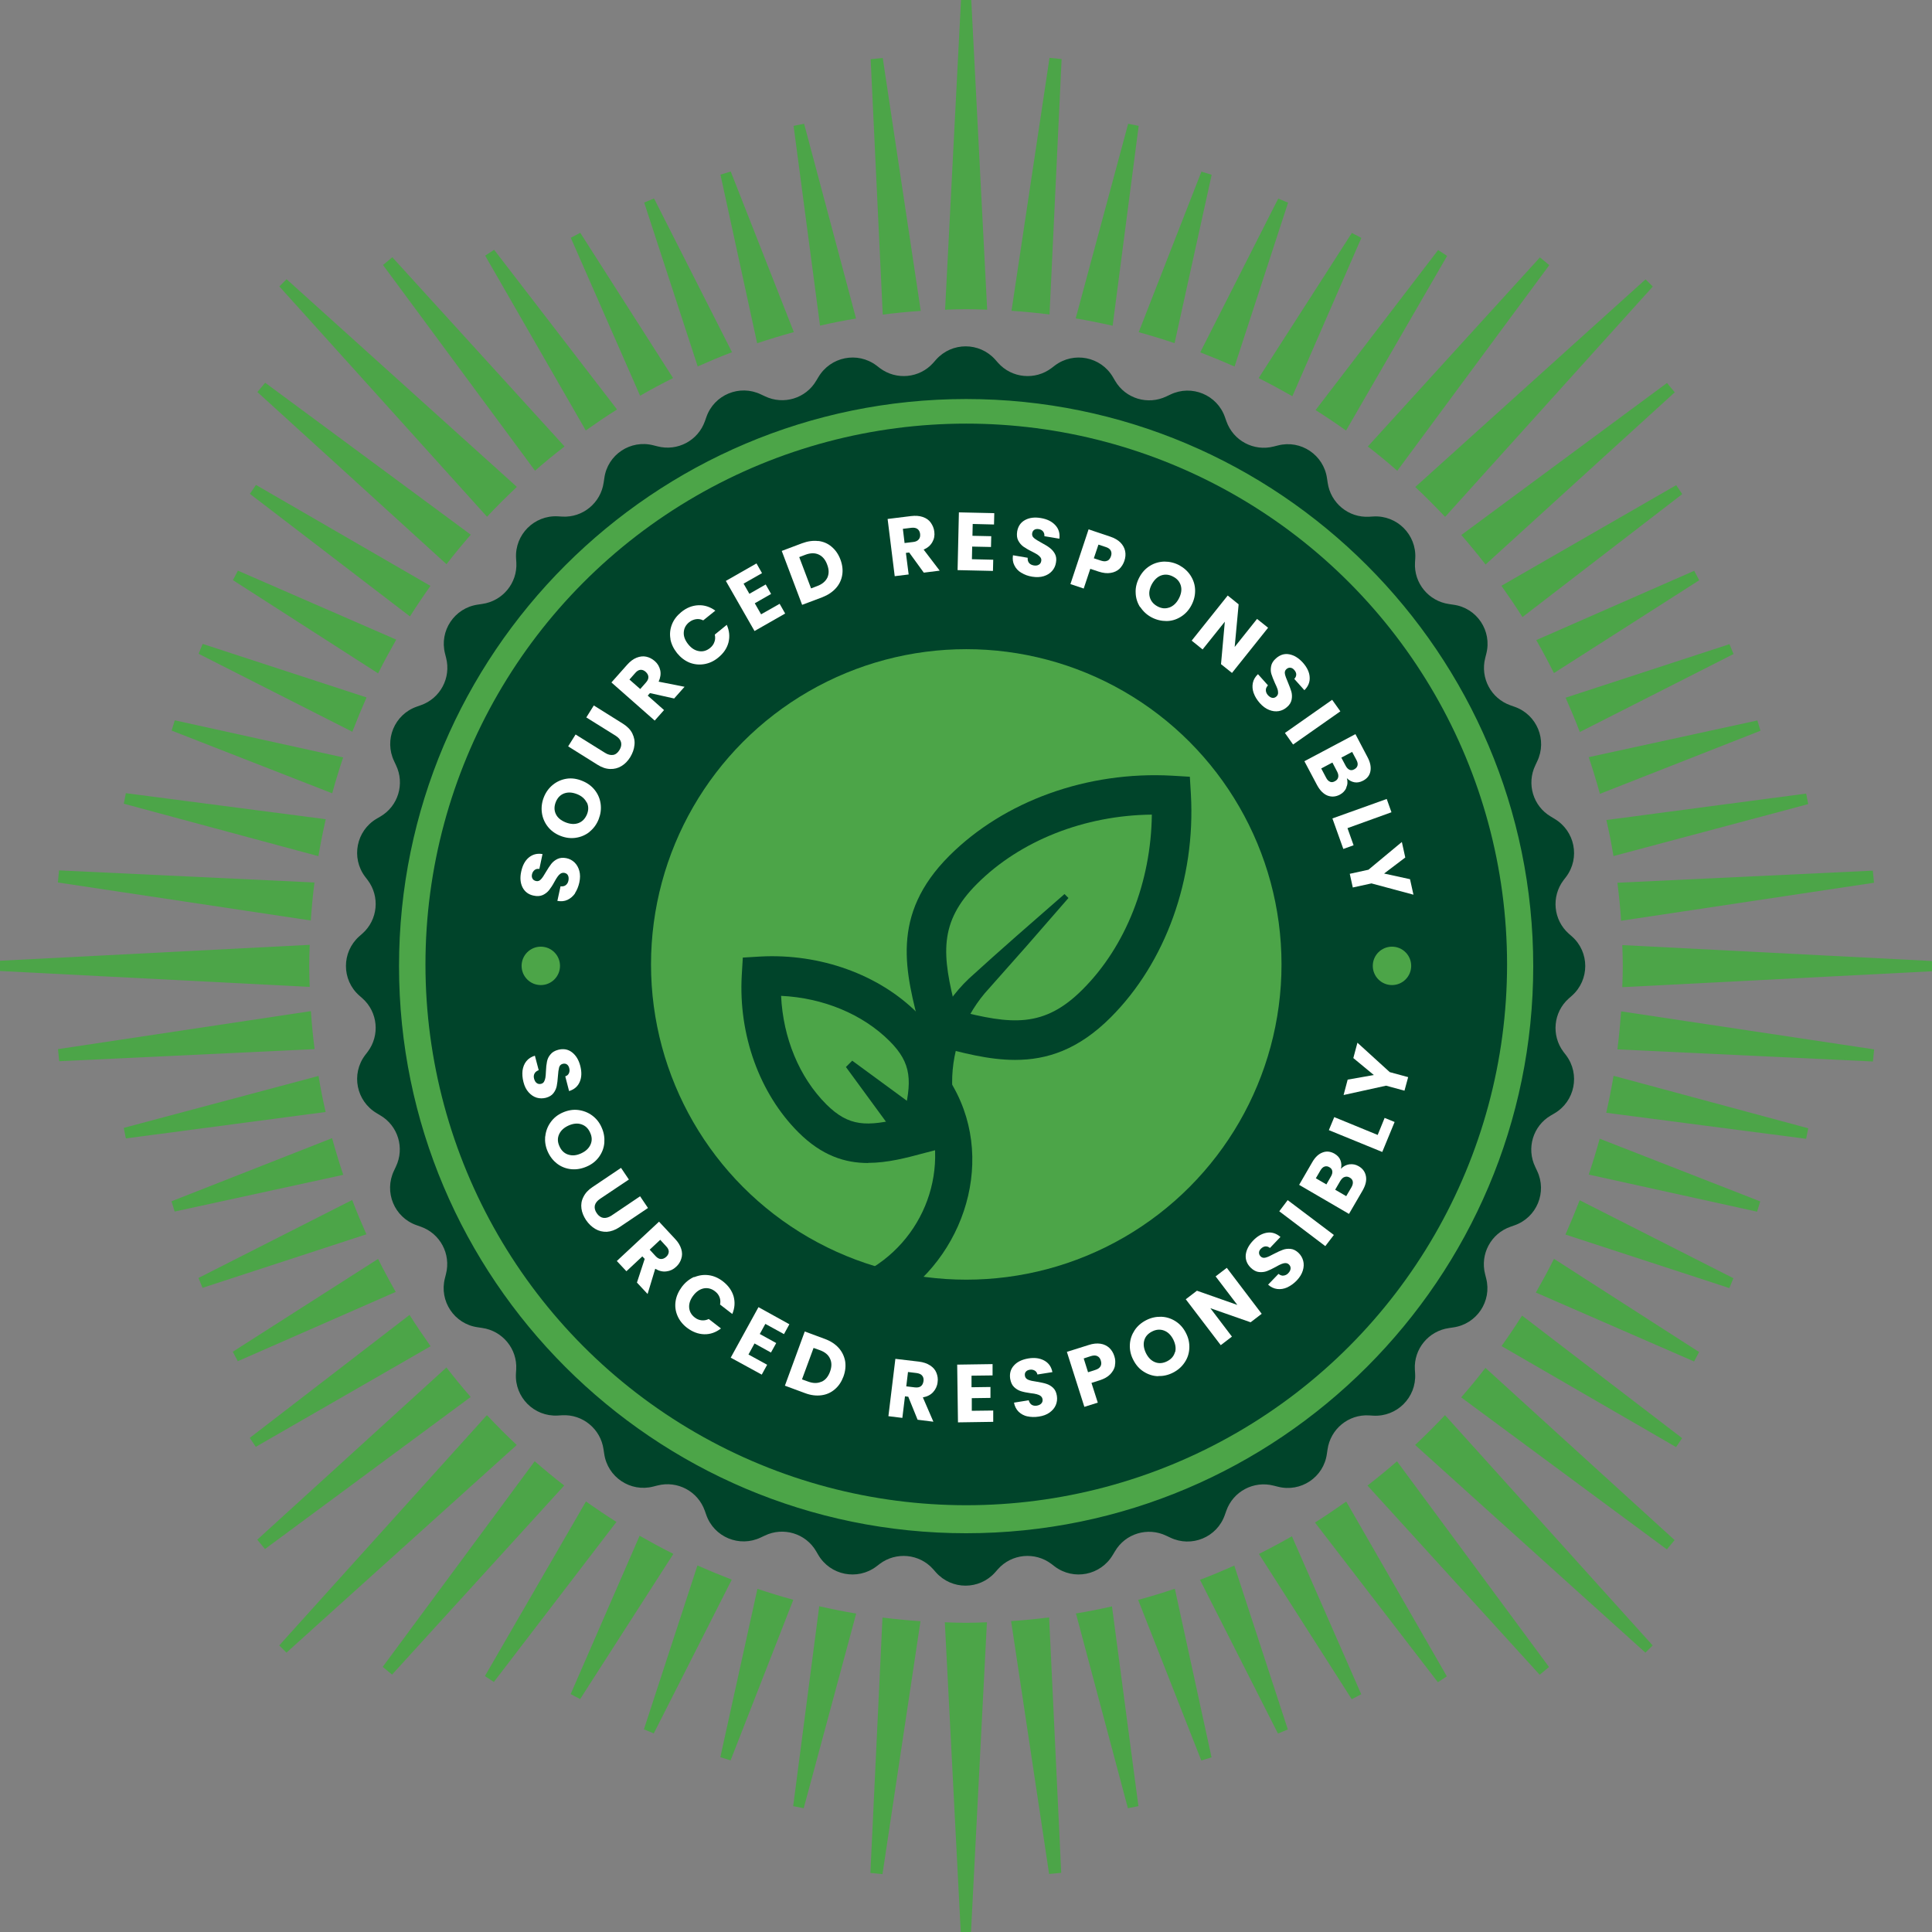 <?xml version="1.0" encoding="UTF-8"?><svg id="Layer_2" xmlns="http://www.w3.org/2000/svg" viewBox="0 0 146.9 146.9"><rect x="0" y="0" width="146.9" height="146.9" fill="#808080" stroke="none"/><defs><style>.cls-1{fill:#4ca548;}.cls-1,.cls-2,.cls-3{stroke-width:0px;}.cls-2{fill:#fff;}.cls-3{fill:#00442a;}</style></defs><g id="Layer_1-2"><circle class="cls-1" cx="73.47" cy="73.33" r="43.84"/><circle class="cls-3" cx="73.47" cy="73.33" r="41.12"/><path class="cls-3" d="m119.08,80.24l-.2-.26c-.94-1.25-.77-3.02.4-4.06l.25-.22h0c1.34-1.2,1.34-3.3,0-4.49h0s-.25-.22-.25-.22c-1.17-1.04-1.34-2.81-.4-4.06l.2-.26c1.08-1.44.67-3.49-.88-4.41h0l-.28-.17c-1.35-.79-1.86-2.49-1.18-3.9l.14-.3h0c.78-1.62-.02-3.56-1.72-4.15h0l-.31-.11c-1.48-.52-2.31-2.08-1.92-3.6l.08-.32h0c.45-1.74-.71-3.49-2.5-3.73h0l-.33-.05c-1.55-.22-2.68-1.59-2.59-3.15l.02-.33h0c.1-1.79-1.38-3.28-3.18-3.18h0l-.33.02c-1.56.09-2.93-1.04-3.15-2.59l-.05-.33c-.25-1.78-1.99-2.95-3.73-2.5h0l-.32.08c-1.52.39-3.08-.44-3.6-1.92l-.11-.31h0c-.59-1.7-2.53-2.5-4.15-1.72l-.3.14c-1.41.68-3.11.17-3.9-1.18l-.17-.29h0c-.91-1.55-2.97-1.96-4.41-.88h0l-.26.2c-1.25.94-3.02.77-4.06-.4l-.22-.25h0c-1.2-1.34-3.29-1.34-4.49,0h0s-.22.25-.22.25c-1.04,1.17-2.81,1.34-4.06.4l-.26-.2h0c-1.44-1.08-3.49-.67-4.41.88h0s-.17.28-.17.28c-.79,1.35-2.49,1.86-3.9,1.18l-.3-.14h0c-1.62-.78-3.56.02-4.15,1.72h0s-.11.31-.11.31c-.52,1.48-2.08,2.31-3.6,1.92l-.32-.08h0c-1.74-.45-3.49.71-3.73,2.5h0s-.05.33-.05.33c-.22,1.55-1.59,2.68-3.15,2.59l-.33-.02c-1.79-.1-3.28,1.38-3.18,3.18l.02.33c.09,1.56-1.04,2.93-2.59,3.15l-.33.05h0c-1.78.25-2.95,1.99-2.5,3.73h0s.08.32.08.32c.39,1.52-.44,3.08-1.92,3.6l-.31.11h0c-1.7.59-2.5,2.53-1.72,4.15h0s.14.3.14.3c.68,1.41.17,3.11-1.18,3.9l-.29.17h0c-1.55.91-1.96,2.97-.88,4.41h0s.2.26.2.26c.94,1.25.77,3.02-.4,4.06l-.25.22c-1.34,1.2-1.34,3.3,0,4.49h0l.25.22c1.17,1.04,1.34,2.81.4,4.06l-.2.26h0c-1.08,1.44-.67,3.49.88,4.41h0s.28.17.28.17c1.35.79,1.86,2.49,1.18,3.9l-.14.3h0c-.78,1.62.02,3.56,1.72,4.15h0l.31.11c1.48.52,2.31,2.08,1.92,3.6l-.08.32h0c-.45,1.74.72,3.49,2.5,3.73h0l.33.05c1.55.22,2.68,1.59,2.59,3.15l-.02.33h0c-.1,1.79,1.38,3.28,3.18,3.18h0l.33-.02c1.56-.09,2.93,1.04,3.15,2.59l.05.33h0c.25,1.78,1.99,2.95,3.73,2.5h0l.32-.08c1.52-.39,3.08.44,3.6,1.92l.11.31h0c.59,1.7,2.53,2.5,4.15,1.72h0l.3-.14c1.41-.68,3.11-.17,3.9,1.18l.17.29c.91,1.55,2.97,1.96,4.41.88h0s.26-.2.26-.2c1.25-.94,3.02-.77,4.06.4l.22.25h0c1.2,1.34,3.29,1.34,4.49,0h0s.22-.25.22-.25c1.04-1.17,2.81-1.34,4.06-.4l.26.2h0c1.44,1.08,3.49.67,4.41-.88h0s.17-.28.17-.28c.79-1.35,2.49-1.86,3.9-1.18l.3.14h0c1.62.78,3.56-.02,4.15-1.72h0s.11-.31.11-.31c.52-1.48,2.08-2.31,3.6-1.92l.32.08h0c1.74.45,3.49-.71,3.73-2.5h0s.05-.33.05-.33c.22-1.55,1.59-2.68,3.15-2.59l.33.02h0c1.79.1,3.28-1.38,3.18-3.18h0s-.02-.33-.02-.33c-.09-1.56,1.04-2.93,2.59-3.15l.33-.05h0c1.78-.25,2.95-1.99,2.5-3.73h0s-.08-.32-.08-.32c-.39-1.52.44-3.08,1.92-3.6l.31-.11c1.7-.59,2.5-2.53,1.72-4.15h0s-.14-.3-.14-.3c-.68-1.41-.17-3.11,1.18-3.9l.29-.17h0c1.55-.91,1.96-2.97.88-4.41h0Zm-45.62,36.34c-23.78,0-43.12-19.35-43.12-43.12s19.34-43.12,43.12-43.12,43.12,19.35,43.12,43.12-19.35,43.12-43.12,43.12Z"/><circle class="cls-1" cx="73.47" cy="73.33" r="23.97"/><circle class="cls-1" cx="105.84" cy="73.44" r="1.46"/><circle class="cls-1" cx="41.12" cy="73.44" r="1.46"/><path class="cls-3" d="m63.45,98.14l2.05-1.28c4.82-2.4,6.96-8.15,4.71-13.1-.02-.06-.12-.28-.14-.34-.31-1.2-.08-.34-.15-.61,0-.05.01-.16.01-.2.17-3.06,1.52-6.1,3.74-8.2,2.42-2.21,4.83-4.3,7.27-6.43l.3.3-3.18,3.65-3.19,3.6c-1.7,2.03-2.6,4.64-2.46,7.27-.07-.26.15.6-.15-.59.04.07.18.33.22.41,3.38,5.95.56,13.69-5.39,16.79,0,0-2.06,1.27-2.06,1.27l-1.58-2.55h0Z"/><path class="cls-3" d="m77.18,80.59c-2.01,0-4.02-.54-6.09-1.09l-.84-.22-.22-.84c-1.21-4.55-2.36-8.85,2.14-13.36,4.18-4.18,10.51-6.46,16.96-6.1l1.34.08.08,1.34c.36,6.44-1.92,12.78-6.1,16.96-2.46,2.46-4.85,3.23-7.26,3.23Zm-4.48-3.77c4.2,1.09,6.68,1.36,9.62-1.59,3.29-3.29,5.2-8.18,5.26-13.29-5.11.05-10,1.97-13.29,5.26-2.94,2.94-2.67,5.42-1.59,9.62Z"/><path class="cls-3" d="m66,88.43c-1.74,0-3.51-.55-5.3-2.34-2.95-2.95-4.56-7.41-4.3-11.94l.08-1.34,1.34-.08c4.53-.24,9,1.36,11.94,4.3,3.27,3.27,2.41,6.47,1.59,9.58l-.22.84-.84.22c-1.41.38-2.83.75-4.28.75Zm-6.61-12.71c.15,3.19,1.38,6.19,3.44,8.25,1.71,1.7,3.06,1.72,5.84,1.03.69-2.78.68-4.13-1.03-5.84-2.05-2.05-5.06-3.29-8.25-3.44Z"/><polygon class="cls-3" points="68.83 87.29 64.32 81.13 64.8 80.65 70.96 85.17 68.83 87.29 68.83 87.29"/><path class="cls-2" d="m39.73,81.4c.04-.27.13-.51.29-.71.16-.2.38-.34.65-.42l.29,1.1c-.15.06-.26.14-.32.26-.06.11-.07.25-.03.39.04.15.11.27.2.33.09.07.2.09.33.06.11-.03.18-.08.23-.17.05-.09.08-.19.1-.3.02-.11.03-.27.04-.48.01-.3.04-.54.08-.74.04-.2.12-.38.26-.54.13-.17.33-.29.6-.36.39-.1.74-.04,1.04.19.3.23.51.57.63,1.03.12.47.11.87-.04,1.22s-.42.58-.81.7l-.29-1.12c.13-.04.23-.12.28-.24.05-.11.06-.24.02-.39-.03-.12-.09-.22-.18-.28-.09-.06-.19-.07-.32-.04-.14.04-.23.13-.27.28-.04.15-.07.37-.09.67-.02.3-.05.54-.09.74-.04.19-.12.37-.25.54-.13.17-.32.28-.57.35-.24.06-.48.06-.71-.01-.23-.07-.43-.21-.61-.41-.18-.2-.31-.46-.39-.78-.08-.31-.1-.6-.07-.87Z"/><path class="cls-2" d="m41.46,86.41c.04-.39.17-.75.4-1.07.23-.33.54-.58.93-.75.39-.17.79-.24,1.18-.19.39.05.75.19,1.06.42s.56.54.72.92c.17.38.23.76.2,1.15s-.17.75-.4,1.07c-.23.32-.54.57-.94.74-.39.17-.79.24-1.18.2-.39-.04-.75-.18-1.06-.41-.31-.24-.55-.54-.72-.92-.17-.38-.23-.76-.2-1.15Zm1.75,1.38c.3.1.62.07.97-.09.35-.16.59-.38.72-.67.13-.29.12-.59-.03-.91-.14-.32-.36-.53-.66-.63-.29-.1-.62-.07-.98.09-.35.16-.59.38-.72.67-.13.29-.12.59.03.91.14.32.36.53.66.63Z"/><path class="cls-2" d="m47.81,89.69l-2.18,1.46c-.22.15-.35.31-.4.5-.04.19,0,.38.14.59.14.21.31.33.5.36s.4-.03.62-.17l2.18-1.47.6.89-2.17,1.46c-.33.22-.65.33-.96.35-.32.01-.61-.06-.88-.22-.27-.16-.5-.38-.7-.67-.19-.29-.31-.58-.35-.88-.04-.3,0-.59.15-.88.14-.29.37-.54.69-.75l2.17-1.46.6.89Z"/><path class="cls-2" d="m48.43,97.52l.59-1.8-.18-.19-1.21,1.13-.73-.78,3.21-2.99,1.22,1.31c.24.25.39.51.47.77.08.26.08.51,0,.74-.07.23-.2.44-.39.61-.21.2-.46.32-.74.35-.28.04-.56-.03-.85-.2l-.58,1.92-.82-.88Zm.97-2.5l.45.49c.13.14.27.22.41.22.14,0,.27-.05.4-.17.12-.11.18-.24.19-.38,0-.14-.06-.28-.2-.42l-.45-.49-.79.74Z"/><path class="cls-2" d="m52.79,97.11c.36-.15.72-.2,1.1-.15.38.05.74.21,1.08.47.41.32.68.7.81,1.14.12.44.09.89-.1,1.34l-.93-.72c.04-.2.03-.38-.04-.56s-.18-.32-.35-.45c-.26-.2-.54-.27-.84-.22-.3.06-.57.24-.8.54-.23.3-.34.61-.32.91s.16.56.42.76c.16.13.34.2.52.22.19.02.37-.01.55-.1l.93.72c-.39.3-.81.45-1.27.44-.46-.01-.9-.18-1.31-.49-.34-.26-.58-.57-.73-.92s-.2-.72-.14-1.11c.06-.38.22-.74.48-1.09.26-.34.57-.59.93-.75Z"/><path class="cls-2" d="m58.2,100.65l-.43.78,1.25.69-.4.72-1.25-.69-.46.84,1.42.78-.41.75-2.36-1.29,2.11-3.84,2.35,1.3-.41.75-1.42-.78Z"/><path class="cls-2" d="m63.77,102.49c.26.29.42.63.49,1,.06.38.02.77-.13,1.18-.15.4-.37.73-.66.97-.29.25-.63.4-1.02.45-.39.05-.8,0-1.23-.16l-1.54-.57,1.51-4.12,1.54.57c.43.16.78.39,1.04.68Zm-1.3,2.57c.29-.13.5-.38.64-.76.14-.38.14-.71,0-1-.13-.29-.39-.5-.77-.64l-.48-.17-.88,2.39.47.17c.38.14.71.14,1,.01Z"/><path class="cls-2" d="m69.77,107.95l-.71-1.75-.25-.03-.2,1.64-1.06-.13.53-4.36,1.78.21c.34.04.63.14.86.29.23.15.39.33.48.56s.13.46.09.72c-.03.29-.15.54-.34.75s-.45.34-.78.4l.8,1.85-1.2-.15Zm-.87-2.54l.66.08c.19.02.35,0,.46-.09.11-.08.17-.21.2-.39.02-.17-.01-.3-.1-.41-.08-.11-.23-.17-.42-.2l-.66-.08-.13,1.08Z"/><path class="cls-2" d="m73.87,104.59v.89s1.44-.02,1.44-.02v.83s-1.42.02-1.42.02v.96s1.63-.02,1.63-.02v.86s-2.68.04-2.68.04l-.06-4.39,2.69-.04v.86s-1.61.02-1.61.02Z"/><path class="cls-2" d="m78.13,107.7c-.27-.06-.49-.18-.68-.36-.18-.18-.3-.41-.35-.69l1.12-.18c.04.16.12.27.22.34.11.07.24.09.39.07.16-.03.27-.08.35-.17.08-.09.11-.19.09-.32-.02-.11-.07-.19-.15-.25-.08-.06-.18-.1-.29-.13-.11-.03-.27-.06-.47-.08-.29-.04-.54-.09-.73-.15-.19-.06-.36-.16-.52-.31-.16-.15-.25-.36-.3-.63-.06-.4.03-.74.29-1.02.25-.28.62-.45,1.09-.53.48-.08.88-.02,1.21.16.33.18.54.47.62.88l-1.14.18c-.03-.14-.1-.24-.21-.3-.11-.06-.24-.09-.38-.06-.13.02-.22.07-.29.15-.07.08-.09.18-.07.31.02.14.11.24.25.3.14.06.36.11.66.15.29.05.54.1.72.16.19.06.36.16.51.3.15.14.25.35.29.61.04.25.01.48-.08.7-.09.22-.25.41-.47.57-.22.16-.49.26-.82.31-.32.05-.61.04-.88-.02Z"/><path class="cls-2" d="m84.78,103.84c-.05.24-.17.45-.36.65s-.46.35-.8.46l-.63.2.48,1.5-1.02.32-1.33-4.18,1.65-.52c.33-.11.63-.14.9-.1.27.04.49.15.67.31.18.17.31.38.39.64.08.24.09.48.04.72Zm-1.1.04c.07-.12.07-.27.02-.43-.05-.17-.14-.28-.27-.34-.12-.06-.28-.06-.48,0l-.55.18.33,1.05.56-.18c.19-.06.32-.15.39-.28Z"/><path class="cls-2" d="m88.06,104.64c-.39-.01-.76-.13-1.09-.34-.34-.21-.6-.51-.8-.9-.2-.38-.28-.77-.26-1.17.02-.4.15-.76.36-1.08s.51-.58.88-.77c.37-.19.75-.27,1.14-.26.39.01.76.13,1.09.34.33.21.6.51.79.89.2.38.28.77.26,1.17-.02.4-.14.76-.36,1.08-.22.33-.51.58-.88.77-.37.19-.75.27-1.14.26Zm1.29-1.82c.08-.3.03-.62-.14-.97-.18-.35-.41-.57-.7-.68s-.6-.09-.91.07c-.32.16-.52.39-.6.69-.08.3-.03.62.14.97.18.35.41.57.7.68.29.11.6.08.91-.08.31-.16.51-.39.59-.7Z"/><path class="cls-2" d="m95.94,99.89l-.85.65-3.06-1.07,1.64,2.16-.85.65-2.66-3.49.85-.65,3.07,1.08-1.65-2.17.85-.65,2.65,3.49Z"/><path class="cls-2" d="m97.87,97.89c-.25.11-.5.15-.75.12-.25-.03-.49-.14-.7-.33l.79-.82c.13.1.26.15.39.13s.25-.07.35-.18c.11-.11.17-.23.18-.35.01-.12-.03-.22-.12-.31-.08-.08-.17-.11-.27-.11s-.21.03-.31.07c-.11.04-.25.12-.43.22-.26.14-.48.25-.67.32-.19.07-.39.09-.6.07-.21-.02-.42-.13-.62-.32-.29-.28-.42-.61-.39-.98.04-.37.22-.73.55-1.08.33-.35.69-.55,1.06-.61.37-.06.71.05,1.03.32l-.8.84c-.11-.09-.22-.13-.35-.12-.12.01-.24.08-.34.18-.09.09-.14.19-.14.3,0,.11.04.2.13.29.1.1.23.12.38.08.15-.04.35-.13.62-.28.27-.14.49-.24.68-.31.19-.07.38-.09.59-.07.21.02.41.12.6.3.18.17.3.38.36.61.06.23.05.48-.03.74-.08.26-.23.51-.46.75-.22.23-.46.4-.71.52Z"/><path class="cls-2" d="m97.92,91.26l3.5,2.64-.65.85-3.5-2.65.64-.85Z"/><path class="cls-2" d="m102.6,88.53c.25-.03.48.01.7.14.32.18.5.44.56.77.06.33-.03.69-.26,1.09l-1.03,1.77-3.79-2.21.99-1.71c.22-.39.49-.64.79-.75.3-.12.61-.08.91.09.22.13.38.3.45.5.08.2.09.42.04.65.17-.19.39-.3.63-.34Zm-1.75,1.53l.35-.61c.09-.15.12-.29.1-.41s-.09-.22-.22-.29c-.13-.08-.25-.09-.37-.05-.12.04-.22.14-.31.29l-.35.6.79.46Zm2.01-.22c-.02-.12-.1-.23-.23-.3-.13-.08-.26-.09-.39-.05-.13.04-.23.14-.33.3l-.39.67.84.49.4-.68c.09-.16.12-.3.1-.42Z"/><path class="cls-2" d="m104.75,86.3l.53-1.3.76.31-.94,2.28-4.06-1.66.41-.99,3.29,1.35Z"/><path class="cls-2" d="m103.22,79.29l2.45,2.23,1.4.38-.28,1.03-1.4-.38-3.23.71.31-1.17,1.99-.35-1.56-1.29.31-1.16Z"/><path class="cls-2" d="m43.73,67.92c-.16.23-.35.39-.58.5-.23.11-.49.13-.77.08l.24-1.11c.16.02.3-.01.4-.09.1-.08.17-.19.2-.34.03-.15.02-.29-.03-.39-.05-.11-.14-.17-.27-.2-.11-.02-.2,0-.29.05-.09.06-.16.13-.23.23-.07.09-.15.23-.25.41-.14.26-.28.47-.4.62s-.28.28-.47.37c-.2.09-.43.11-.7.05-.4-.08-.68-.3-.85-.63-.17-.34-.2-.74-.1-1.2.1-.47.29-.83.58-1.07s.64-.33,1.04-.26l-.24,1.13c-.14-.02-.26,0-.36.08-.1.08-.17.19-.2.33-.03.13-.01.24.04.33s.14.15.27.18c.14.03.26-.01.37-.13.11-.11.23-.3.38-.56.15-.26.29-.46.41-.62.12-.15.28-.28.47-.37.19-.09.41-.11.67-.06.25.05.45.16.63.33.17.17.29.38.36.64.07.26.07.55,0,.88-.07.31-.18.58-.33.81Z"/><path class="cls-2" d="m44.84,63.24c-.31.25-.66.4-1.05.46-.39.06-.79.01-1.19-.15-.4-.16-.72-.4-.96-.71-.24-.31-.39-.67-.44-1.06-.05-.39,0-.78.15-1.16.15-.38.38-.7.69-.95.31-.25.66-.4,1.04-.46.39-.06.79,0,1.18.16.4.16.72.39.97.71s.39.67.44,1.05c.05.39,0,.77-.15,1.16-.15.38-.38.7-.69.95Zm-.23-2.22c-.14-.28-.38-.5-.74-.64-.36-.14-.68-.16-.98-.05-.29.11-.5.33-.63.65-.13.33-.13.63,0,.91.13.28.38.49.75.64.36.14.69.16.98.05s.5-.33.64-.66c.13-.32.13-.63-.01-.91Z"/><path class="cls-2" d="m43.77,55.85l2.23,1.39c.22.14.43.19.62.16.19-.03.35-.16.48-.37.13-.21.17-.41.12-.6s-.19-.35-.41-.49l-2.23-1.39.57-.91,2.22,1.39c.33.21.57.45.71.74.14.29.2.58.16.89-.03.31-.14.61-.32.91-.18.29-.4.52-.67.68-.26.16-.55.23-.86.22-.32-.01-.64-.12-.97-.33l-2.22-1.39.57-.91Z"/><path class="cls-2" d="m51.26,53.11l-1.84-.41-.17.19,1.24,1.1-.71.8-3.29-2.9,1.19-1.34c.23-.26.47-.44.72-.54s.5-.13.73-.08c.24.05.45.16.65.33.22.19.36.43.42.7.06.27.02.56-.12.87l1.97.39-.8.9Zm-2.58-.72l.44-.5c.13-.15.19-.29.18-.43s-.08-.26-.21-.38c-.12-.11-.26-.16-.39-.15-.14.01-.27.09-.4.24l-.44.5.82.72Z"/><path class="cls-2" d="m50.98,48.59c-.07-.38-.03-.75.11-1.11.14-.36.38-.67.71-.94.4-.33.84-.5,1.3-.52s.89.12,1.29.41l-.92.74c-.18-.09-.37-.12-.55-.09-.18.03-.36.1-.52.23-.26.21-.39.46-.41.77s.1.61.34.91c.24.3.51.47.82.52.3.05.58-.03.84-.24.16-.13.27-.28.33-.46.07-.17.07-.36.03-.56l.91-.74c.2.45.24.89.13,1.34-.12.45-.38.83-.79,1.16-.33.27-.69.43-1.07.49-.38.06-.75.02-1.11-.12-.36-.15-.67-.39-.94-.72-.27-.34-.44-.7-.51-1.08Z"/><path class="cls-2" d="m56.54,44.38l.44.77,1.24-.71.41.72-1.24.71.48.84,1.41-.8.42.74-2.33,1.33-2.18-3.81,2.33-1.33.42.74-1.41.8Z"/><path class="cls-2" d="m62.21,41.13c.39.05.73.19,1.02.44.29.24.52.57.67.97.15.4.2.79.14,1.17-.06.38-.22.72-.48,1.01-.26.29-.6.52-1.03.69l-1.54.58-1.55-4.1,1.54-.58c.43-.16.84-.22,1.23-.17Zm.7,2.79c.13-.29.13-.62-.02-1-.14-.38-.36-.63-.65-.76-.29-.13-.62-.12-1,.02l-.47.18.9,2.38.47-.18c.38-.14.63-.36.77-.64Z"/><path class="cls-2" d="m70.24,43.54l-1.11-1.53-.25.03.21,1.64-1.06.13-.54-4.35,1.78-.22c.34-.04.64-.02.9.07s.46.23.6.43.24.42.27.68c.04.29-.01.56-.15.8-.14.25-.36.44-.66.57l1.22,1.6-1.2.15Zm-1.46-2.25l.66-.08c.19-.02.33-.09.42-.2s.12-.25.1-.42c-.02-.16-.09-.29-.2-.37-.11-.08-.26-.11-.45-.09l-.66.08.13,1.08Z"/><path class="cls-2" d="m73.96,39.85l-.02.89,1.43.03-.02.82-1.43-.03-.02.96,1.62.04-.02.85-2.69-.06.1-4.39,2.69.06-.02.86-1.62-.04Z"/><path class="cls-2" d="m77.65,43.55c-.23-.14-.41-.33-.52-.56-.12-.23-.15-.48-.11-.77l1.12.19c-.01.16.02.29.1.39.08.1.2.16.35.19.16.03.29.01.39-.05.1-.05.17-.15.19-.28.02-.11,0-.2-.06-.28-.06-.08-.14-.15-.24-.22-.1-.06-.24-.14-.42-.23-.27-.13-.48-.26-.64-.37-.16-.12-.29-.27-.39-.46-.1-.19-.12-.42-.08-.69.07-.4.27-.69.6-.87.33-.18.73-.23,1.2-.15.48.08.84.26,1.1.54s.36.62.31,1.03l-1.14-.19c.01-.14-.02-.26-.1-.36-.08-.1-.2-.16-.34-.18-.13-.02-.24,0-.32.05-.09.05-.15.15-.17.27-.02.14.02.26.14.36.12.1.31.22.57.36.26.14.48.27.63.39.16.12.29.27.39.45.1.19.13.41.08.67-.04.25-.14.46-.3.64-.16.18-.37.31-.63.39-.26.08-.55.09-.87.04-.32-.05-.59-.15-.83-.3Z"/><path class="cls-2" d="m85.12,43.25c-.18.16-.4.27-.67.31-.27.05-.58.01-.92-.1l-.63-.21-.5,1.5-1.01-.34,1.38-4.16,1.64.55c.33.11.59.26.78.45.19.19.31.41.36.65.05.24.03.49-.06.75-.08.24-.21.44-.38.61Zm-.92-.61c.12-.06.21-.17.27-.34.06-.17.05-.31-.01-.43-.06-.12-.19-.22-.39-.28l-.55-.18-.35,1.04.55.18c.19.06.35.07.48,0Z"/><path class="cls-2" d="m86.69,46.17c-.21-.33-.33-.7-.34-1.1-.02-.4.08-.79.28-1.17.2-.38.47-.67.81-.88.34-.21.71-.31,1.1-.32.39,0,.77.09,1.13.28.36.2.65.46.86.79.21.33.33.69.34,1.09s-.08.78-.28,1.16c-.2.38-.47.67-.81.88-.34.21-.7.32-1.09.32s-.77-.09-1.13-.28-.65-.46-.86-.79Zm2.23.02c.29-.11.53-.33.71-.67.18-.34.24-.67.16-.97-.08-.3-.27-.54-.58-.7-.31-.17-.62-.2-.91-.1-.29.1-.53.33-.72.67-.18.34-.24.66-.16.97.08.3.27.54.58.71.31.17.61.2.91.09Z"/><path class="cls-2" d="m93.68,51.17l-.84-.67.29-3.23-1.69,2.11-.83-.67,2.74-3.43.83.67-.3,3.24,1.7-2.13.84.67-2.74,3.43Z"/><path class="cls-2" d="m95.32,52.69c-.09-.26-.11-.51-.06-.76.05-.25.18-.47.39-.67l.76.85c-.11.12-.17.25-.16.37,0,.13.05.25.15.37.11.12.22.19.33.21.11.02.22-.01.32-.1.08-.07.12-.16.13-.26,0-.1-.01-.21-.05-.32s-.1-.26-.19-.44c-.12-.27-.21-.5-.27-.69s-.06-.39-.02-.6c.04-.21.16-.41.37-.59.3-.27.64-.38,1.01-.31.37.07.71.28,1.03.63.32.36.5.73.52,1.1.03.38-.11.71-.4,1l-.77-.86c.1-.1.15-.21.15-.34,0-.12-.06-.24-.16-.35-.09-.1-.18-.15-.29-.16-.1-.01-.2.02-.3.11-.11.1-.14.22-.11.37.03.15.11.36.23.64.12.28.2.51.26.7.05.19.06.39.02.6-.04.21-.15.4-.35.57-.19.17-.4.27-.63.31-.24.04-.48.01-.73-.09-.25-.1-.49-.27-.71-.52-.21-.24-.37-.49-.46-.75Z"/><path class="cls-2" d="m101.91,54.09l-3.59,2.52-.62-.88,3.59-2.52.62.87Z"/><path class="cls-2" d="m102.37,59.9c-.1.23-.27.4-.49.52-.32.17-.64.19-.95.07-.31-.13-.57-.39-.79-.8l-.96-1.81,3.88-2.06.92,1.75c.21.39.28.75.22,1.07-.06.32-.25.56-.56.72-.23.12-.45.16-.66.12-.21-.04-.4-.14-.57-.31.07.25.06.49-.05.72Zm-1.25-.46c.12.05.24.04.38-.04.14-.07.22-.17.25-.3.03-.13,0-.28-.08-.43l-.36-.69-.85.45.37.7c.08.16.18.26.3.31Zm.87-1.83l.33.62c.08.15.18.25.29.3.11.05.23.04.37-.04s.21-.17.24-.29c.03-.12,0-.26-.08-.41l-.33-.62-.81.43Z"/><path class="cls-2" d="m102.45,62.95l.47,1.32-.78.28-.83-2.32,4.13-1.48.36,1.01-3.35,1.21Z"/><path class="cls-2" d="m107.48,68.03l-3.2-.86-1.42.31-.23-1.04,1.42-.31,2.54-2.11.26,1.18-1.61,1.22,1.97.43.26,1.17Z"/><path class="cls-1" d="m73.45,123.39c-.54,0-1.07-.02-1.61-.04l1.21,23.55h.78l1.21-23.55c-.53.02-1.06.04-1.59.04Z"/><path class="cls-1" d="m76.88,123.26l2.89,19.23.92-.09-.92-19.42c-.96.12-1.92.22-2.89.28Z"/><path class="cls-1" d="m81.81,122.68l3.95,14.81.8-.16-2.01-15.19c-.91.21-1.82.39-2.74.54Z"/><path class="cls-1" d="m91.24,120.12l5.93,11.69.75-.31-4.07-12.46c-.86.38-1.73.75-2.61,1.08Z"/><path class="cls-1" d="m86.54,121.65l4.8,12.21.78-.24-2.79-12.82c-.92.31-1.85.59-2.79.85Z"/><path class="cls-1" d="m95.72,118.15l7.06,11.05.72-.38-5.27-12.01c-.82.47-1.66.92-2.5,1.34Z"/><path class="cls-1" d="m99.98,115.76l9.35,12.15.68-.45-7.65-13.29c-.78.55-1.57,1.09-2.38,1.6Z"/><path class="cls-1" d="m103.98,112.96l13.09,14.38.71-.59-11.56-15.64c-.73.64-1.48,1.25-2.25,1.85Z"/><path class="cls-1" d="m109.86,107.61c-.73.78-1.49,1.53-2.26,2.26l17.51,15.79.55-.55-15.79-17.51Z"/><path class="cls-1" d="m112.95,104c-.59.77-1.21,1.52-1.85,2.25l15.64,11.56.59-.71-14.38-13.09Z"/><path class="cls-1" d="m115.73,100.03c-.5.79-1.02,1.56-1.56,2.32l13.27,7.68.46-.68-12.17-9.32Z"/><path class="cls-1" d="m118.16,95.71c-.43.87-.9,1.72-1.38,2.57l12.03,5.24.38-.72-11.04-7.09Z"/><path class="cls-1" d="m120.11,91.26c-.34.88-.7,1.75-1.08,2.61l12.46,4.07.31-.75-11.69-5.93Z"/><path class="cls-1" d="m121.63,86.59c-.25.92-.53,1.82-.83,2.72l12.8,2.82.24-.78-12.21-4.77Z"/><path class="cls-1" d="m122.69,81.79c-.16.95-.35,1.89-.56,2.82l15.2,1.98.16-.8-14.8-3.99Z"/><path class="cls-1" d="m123.26,76.9c-.07.97-.16,1.94-.28,2.89l19.43.92.09-.92-19.23-2.89Z"/><path class="cls-1" d="m123.35,71.86c.02.53.04,1.06.04,1.59s-.02,1.07-.04,1.61l23.55-1.21v-.78l-23.55-1.21Z"/><path class="cls-1" d="m123.26,70.01l19.23-2.89-.09-.92-19.42.92c.12.96.22,1.92.28,2.89Z"/><path class="cls-1" d="m122.68,65.09l14.81-3.95-.16-.8-15.19,2.01c.21.91.39,1.82.54,2.74Z"/><path class="cls-1" d="m121.65,60.36l12.21-4.8-.24-.78-12.82,2.79c.31.92.59,1.85.85,2.79Z"/><path class="cls-1" d="m120.12,55.66l11.69-5.93-.31-.75-12.46,4.07c.38.86.75,1.73,1.08,2.61Z"/><path class="cls-1" d="m118.15,51.18l11.05-7.06-.38-.72-12.01,5.27c.47.82.92,1.66,1.34,2.5Z"/><path class="cls-1" d="m115.76,46.92l12.15-9.35-.46-.68-13.29,7.65c.55.78,1.09,1.57,1.6,2.38Z"/><path class="cls-1" d="m112.96,42.92l14.38-13.09-.59-.71-15.64,11.56c.64.73,1.25,1.48,1.85,2.25Z"/><path class="cls-1" d="m109.88,39.3l15.79-17.51-.55-.55-17.51,15.79c.78.73,1.53,1.49,2.26,2.26Z"/><path class="cls-1" d="m106.24,35.8l11.56-15.64-.71-.59-13.09,14.38c.77.59,1.52,1.21,2.25,1.85Z"/><path class="cls-1" d="m102.35,32.73l7.68-13.27-.68-.45-9.32,12.17c.79.5,1.56,1.02,2.32,1.56Z"/><path class="cls-1" d="m98.27,30.12l5.24-12.03-.72-.38-7.09,11.04c.87.43,1.72.9,2.57,1.38Z"/><path class="cls-1" d="m93.87,27.87l4.07-12.46-.75-.31-5.93,11.69c.88.34,1.75.7,2.61,1.08Z"/><path class="cls-1" d="m89.31,26.09l2.82-12.8-.78-.24-4.77,12.21c.92.25,1.82.53,2.72.83Z"/><path class="cls-1" d="m84.6,24.77l1.98-15.2-.8-.16-3.99,14.8c.95.16,1.89.35,2.82.56Z"/><path class="cls-1" d="m79.8,23.92l.92-19.43-.92-.09-2.89,19.23c.97.07,1.94.16,2.89.28Z"/><path class="cls-1" d="m73.45,23.51c.54,0,1.07.02,1.61.04l-1.21-23.55h-.78l-1.21,23.55c.53-.02,1.06-.04,1.59-.04Z"/><path class="cls-1" d="m70.01,23.64l-2.89-19.23-.92.09.92,19.42c.96-.12,1.92-.22,2.89-.28Z"/><path class="cls-1" d="m65.09,24.22l-3.95-14.81-.8.16,2.01,15.19c.91-.21,1.82-.39,2.74-.54Z"/><path class="cls-1" d="m60.36,25.25l-4.8-12.21-.78.24,2.79,12.82c.92-.31,1.85-.59,2.79-.85Z"/><path class="cls-1" d="m55.66,26.78l-5.93-11.69-.75.31,4.07,12.46c.86-.38,1.73-.75,2.61-1.08Z"/><path class="cls-1" d="m51.18,28.75l-7.06-11.05-.72.38,5.27,12.01c.82-.47,1.65-.92,2.5-1.34Z"/><path class="cls-1" d="m46.92,31.14l-9.35-12.15-.68.45,7.65,13.29c.78-.55,1.57-1.09,2.38-1.6Z"/><path class="cls-1" d="m42.92,33.94l-13.09-14.38-.71.59,11.56,15.64c.73-.64,1.48-1.25,2.25-1.85Z"/><path class="cls-1" d="m39.3,37.02l-17.51-15.79-.55.55,15.79,17.51c.73-.78,1.49-1.53,2.26-2.26Z"/><path class="cls-1" d="m35.8,40.66l-15.64-11.56-.59.71,14.38,13.09c.59-.77,1.21-1.51,1.85-2.25Z"/><path class="cls-1" d="m32.73,44.55l-13.27-7.68-.46.68,12.17,9.32c.5-.79,1.02-1.56,1.56-2.32Z"/><path class="cls-1" d="m30.12,48.63l-12.03-5.24-.38.72,11.04,7.09c.43-.87.9-1.72,1.38-2.57Z"/><path class="cls-1" d="m27.87,53.03l-12.46-4.07-.31.75,11.69,5.93c.34-.88.7-1.75,1.08-2.61Z"/><path class="cls-1" d="m26.09,57.59l-12.8-2.82-.24.78,12.21,4.77c.25-.92.53-1.82.83-2.72Z"/><path class="cls-1" d="m24.77,62.29l-15.2-1.98-.16.8,14.8,3.99c.16-.95.35-1.89.56-2.82Z"/><path class="cls-1" d="m23.92,67.1l-19.43-.92-.09.92,19.23,2.89c.07-.97.16-1.94.28-2.89Z"/><path class="cls-1" d="m23.51,73.45c0-.54.02-1.07.04-1.61l-23.55,1.21v.78l23.55,1.21c-.02-.53-.04-1.06-.04-1.59Z"/><path class="cls-1" d="m23.64,76.88l-19.23,2.89.09.92,19.42-.92c-.12-.96-.22-1.92-.28-2.89Z"/><path class="cls-1" d="m24.22,81.81l-14.81,3.95.16.8,15.19-2.01c-.21-.91-.39-1.82-.54-2.74Z"/><path class="cls-1" d="m25.25,86.54l-12.21,4.8.24.78,12.82-2.79c-.31-.92-.59-1.85-.85-2.79Z"/><path class="cls-1" d="m26.78,91.24l-11.69,5.93.31.75,12.46-4.07c-.38-.86-.75-1.73-1.08-2.61Z"/><path class="cls-1" d="m28.75,95.72l-11.05,7.06.38.72,12.01-5.27c-.47-.82-.92-1.66-1.34-2.5Z"/><path class="cls-1" d="m31.14,99.98l-12.15,9.35.46.68,13.29-7.65c-.55-.78-1.09-1.57-1.6-2.38Z"/><path class="cls-1" d="m33.94,103.98l-14.38,13.09.59.71,15.64-11.56c-.64-.73-1.25-1.48-1.85-2.25Z"/><path class="cls-1" d="m37.02,107.6l-15.79,17.51.55.55,17.51-15.79c-.78-.73-1.53-1.49-2.26-2.26Z"/><path class="cls-1" d="m40.66,111.1l-11.56,15.64.71.59,13.09-14.38c-.77-.59-1.51-1.21-2.25-1.85Z"/><path class="cls-1" d="m44.55,114.17l-7.68,13.27.68.45,9.32-12.17c-.79-.5-1.56-1.02-2.32-1.56Z"/><path class="cls-1" d="m48.63,116.78l-5.24,12.03.72.38,7.09-11.04c-.87-.43-1.72-.9-2.57-1.38Z"/><path class="cls-1" d="m53.03,119.03l-4.07,12.46.75.31,5.93-11.69c-.88-.34-1.75-.7-2.61-1.08Z"/><path class="cls-1" d="m57.59,120.81l-2.82,12.8.78.24,4.77-12.21c-.92-.25-1.82-.53-2.72-.83Z"/><path class="cls-1" d="m62.29,122.13l-1.98,15.2.8.16,3.99-14.8c-.95-.16-1.89-.35-2.82-.56Z"/><path class="cls-1" d="m67.1,122.98l-.92,19.43.92.09,2.89-19.23c-.97-.07-1.94-.16-2.89-.28Z"/></g></svg>